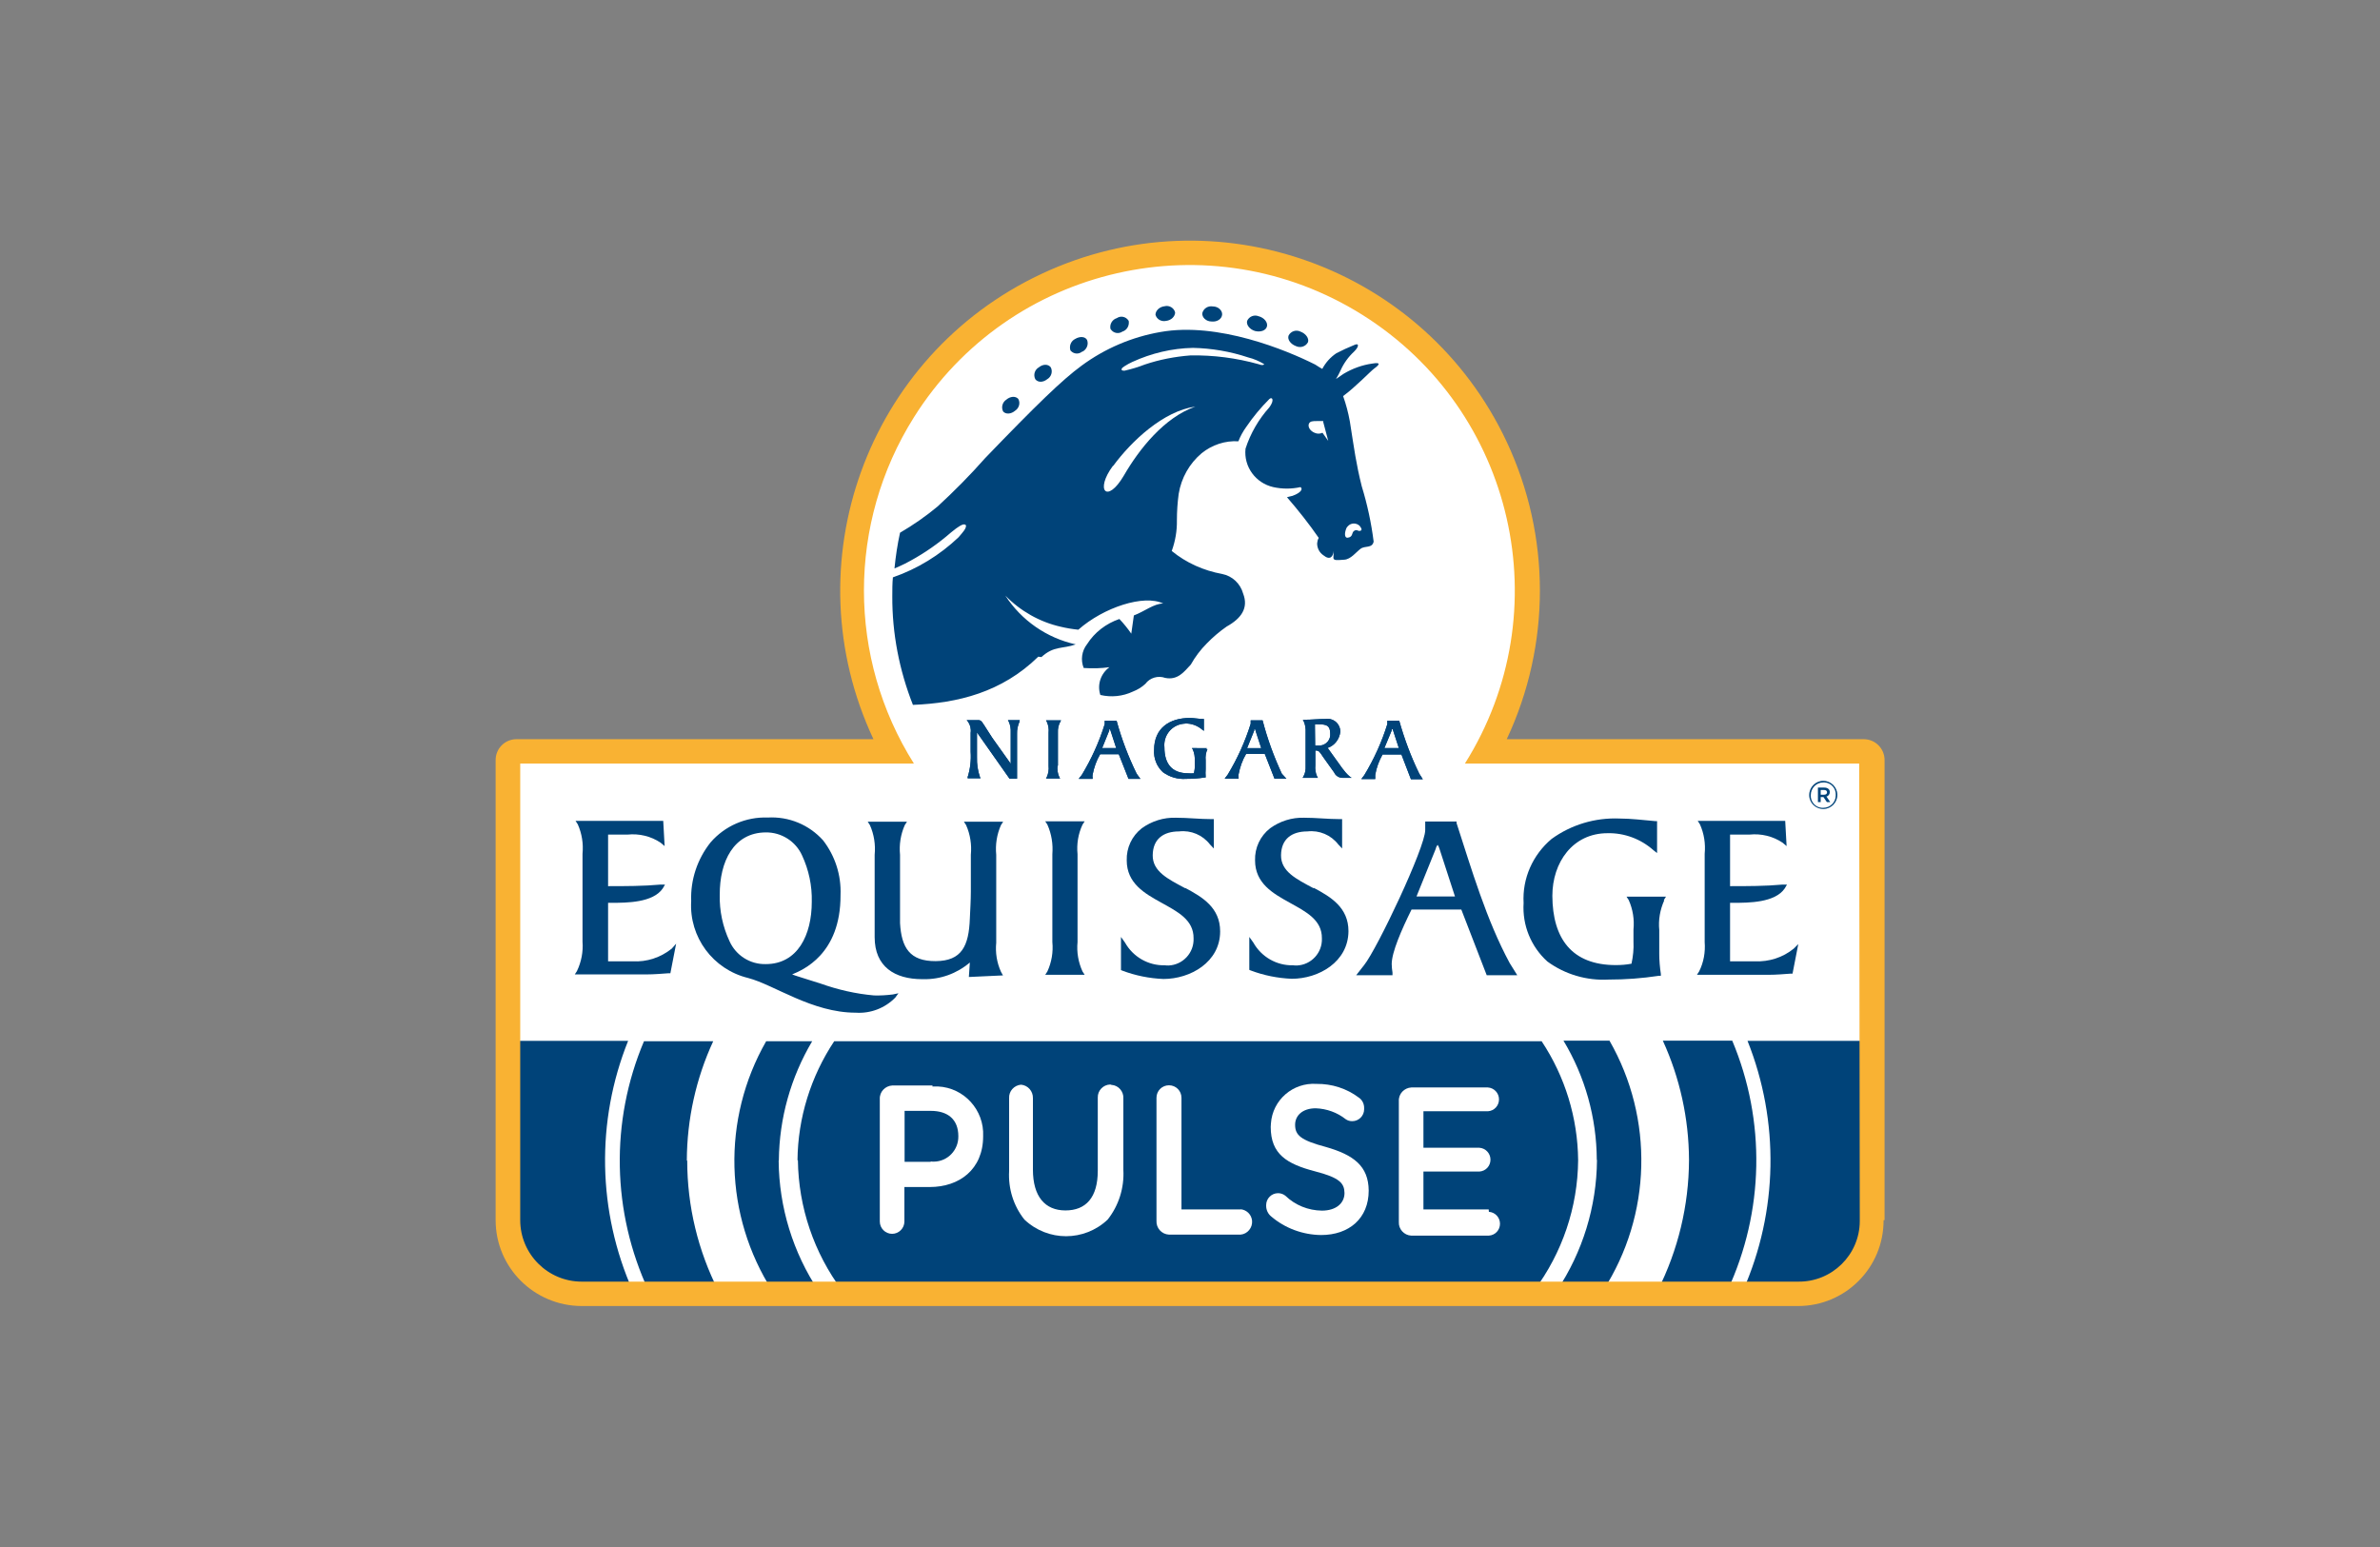 <?xml version="1.0" encoding="utf-8"?>
<!-- Generator: Adobe Illustrator 27.9.0, SVG Export Plug-In . SVG Version: 6.00 Build 0)  -->
<svg version="1.1" id="Layer_1" xmlns="http://www.w3.org/2000/svg" xmlns:xlink="http://www.w3.org/1999/xlink" x="0px" y="0px"
	 viewBox="0 0 1200 780" style="enable-background:new 0 0 1200 780;" xml:space="preserve">
<rect x="0" y="0" width="1200" height="780" fill="#808080" stroke="none"/>
<style type="text/css">
	.st0{fill:#FFFFFF;}
	.st1{fill:#004379;}
	.st2{fill:#F9B233;}
</style>
<path class="st0" d="M745.2,381.4c46.1-80.3,18.4-182.8-61.9-229c-80.3-46.1-182.8-18.4-229,61.9c-29.7,51.7-29.7,115.4,0,167.1
	H258.6V629c0,6,13.2,20.9,18,20.9h642.6c14,0,21.8-32.2,21.8-32.2V381.4H745.2z"/>
<path class="st1" d="M402.3,585c0.3,23.7,8.1,46.7,22.3,65.7h348.9c14.2-19,22-42,22.2-65.7c-0.2-21.4-6.6-42.2-18.4-60H420.6
	c-11.8,17.8-18.3,38.6-18.5,60"/>
<path class="st1" d="M881.1,524.8c16.2,40.6,15.4,86-2.3,126h38.6c10.7,0,22.5-15.2,22.5-23.3V524.8L881.1,524.8z"/>
<path class="st1" d="M392.7,585c0.2-21.1,6-41.8,16.8-60h-23.2c-22.5,39.3-21.2,87.9,3.2,126h23.3c-13-19.5-20-42.3-20.2-65.7"/>
<path class="st1" d="M316.8,524.8h-58.2v101.2c0,5.7,10.6,24.8,26.5,24.8H319c-17.7-40-18.6-85.4-2.3-126"/>
<path class="st1" d="M805.2,585c-0.2,23.4-7.2,46.2-20.2,65.7h23.3c24.5-38.1,25.7-86.7,3.2-126h-23.2c10.9,18.1,16.7,38.9,16.8,60"
	/>
<path class="st1" d="M851.6,585c-0.1,22.8-5.5,45.3-15.8,65.7H871c18.5-39.8,19.4-85.5,2.4-126h-35c8.6,18.8,13.1,39.3,13.2,60"/>
<path class="st1" d="M346.3,585c0.1-20.7,4.6-41.2,13.3-60h-34.9c-17.1,40.4-16.2,86.2,2.4,126h35.2c-10.4-20.4-15.8-42.9-15.8-65.7
	"/>
<path class="st0" d="M469.3,585.8h-13.2v-25.7h13.2c8.6,0,13.9,4.3,13.9,12.8l0,0c0.1,7-5.4,12.7-12.3,12.8c-0.5,0-1,0-1.6-0.1
	 M470.2,547.3h-20.3c-3.6,0.2-6.5,3.2-6.3,6.9c0,0,0,0.1,0,0.1v61.6c0,3.4,2.8,6.2,6.2,6.2c3.4,0,6.2-2.8,6.2-6.2v-17.4h12.8
	c14.8,0,26.9-8.8,26.9-25.6l0,0c0.6-13.2-9.6-24.5-22.8-25.1c-0.9,0-1.9,0-2.8,0"/>
<path class="st0" d="M559.8,546.8c-3.6,0.1-6.4,3.1-6.3,6.6c0,0.1,0,0.1,0,0.2v36.7c0,13.5-6,20-16.3,20s-16.4-7-16.4-20.6v-36
	c0.1-3.5-2.5-6.5-6-6.8c-3.5,0.3-6.2,3.3-6,6.8v36.7c-0.5,8.9,2.2,17.6,7.7,24.5c11.8,11.2,30.2,11.2,42,0c5.6-7.1,8.4-16,7.9-25.1
	v-36c0.2-3.5-2.5-6.6-6-6.8"/>
<path class="st0" d="M625.7,609.8h-30v-56.3c0-3.5-2.8-6.3-6.3-6.3c-3.5,0-6.3,2.8-6.3,6.3v62c-0.2,3.7,2.6,6.8,6.3,7
	c0,0,0.1,0,0.1,0h36c3.5-0.3,6.1-3.5,5.8-7c-0.3-3.1-2.7-5.5-5.8-5.8"/>
<path class="st0" d="M668.5,578.3c-12.8-3.4-15.5-6-15.5-11.2l0,0c0-4.6,3.7-8.3,10.4-8.3c5.5,0.2,10.8,2.1,15.1,5.5
	c1,0.7,2.1,1,3.3,1c3.3,0,6-2.7,6-6c0-0.1,0-0.3,0-0.4c0.1-2.2-0.9-4.3-2.7-5.5c-6.1-4.6-13.6-7-21.3-6.9c-11.9-0.8-22.2,8.1-23,20
	c0,0.6-0.1,1.2-0.1,1.7l0,0c0,13.8,8.2,18.7,22.4,22.4c12.4,3.2,14.7,6,14.8,10.9l0,0c0,5.2-4.3,8.9-11.4,8.9
	c-6.9-0.1-13.4-2.7-18.4-7.5c-1-0.8-2.3-1.3-3.7-1.3c-3.3,0-6,2.7-6,6c0,0.1,0,0.3,0,0.4c0,2,0.9,4,2.5,5.3l0,0c7,6,16,9.3,25.2,9.4
	c14.1,0,24-8.4,24-22.4l0,0C690,587.9,682.5,582.3,668.5,578.3"/>
<path class="st0" d="M750.6,609.8h-32.9v-19.1h28.2c3.2-0.2,5.6-2.8,5.6-6c0-3.2-2.5-5.8-5.6-6h-28.2v-18.4h32.5
	c3.2-0.2,5.6-2.8,5.6-6c0-3.2-2.5-5.8-5.6-6h-38.6c-3.6,0.2-6.5,3.2-6.3,6.9c0,0,0,0.1,0,0.1v60.8c-0.2,3.6,2.6,6.7,6.2,6.9
	c0,0,0.1,0,0.1,0h39.1c3.2-0.2,5.6-2.8,5.6-6c0-3.2-2.5-5.8-5.6-6"/>
<path class="st2" d="M937.4,385H738.6c48.2-76.7,25.1-178-51.6-226.2s-178-25.1-226.2,51.6c-33.6,53.4-33.6,121.3,0,174.6H262.3
	v230.2c0,17.1,13.9,31,31,31l0,0h613.4c17,0.2,30.9-13.5,31-30.4c0-0.2,0-0.4,0-0.5L937.4,385z M949.7,615.2
	c0.1,23.9-19.2,43.3-43.1,43.3c-0.1,0-0.2,0-0.2,0H293.2c-23.9-0.1-43.3-19.4-43.3-43.3v-232c0-5.8,4.7-10.5,10.5-10.5h180
	c-41.4-88.2-3.5-193.2,84.7-234.6s193.2-3.5,234.6,84.7c22.3,47.5,22.3,102.4,0,149.9h180c5.8,0,10.5,4.7,10.5,10.5v232H949.7z"/>
<path class="st1" d="M919.7,400.7c1,0,1.5-0.5,1.5-1.2s-0.5-1.2-1.5-1.2H918v2.4L919.7,400.7z M916.6,397.1h3.2
	c1.6,0,2.8,0.8,2.8,2.3c0,1-0.7,2-1.7,2.2l1.9,2.8h-1.7l-1.7-2.5H918v2.5h-1.4V397.1z M925.6,400.9L925.6,400.9
	c0.2-3.3-2.3-6.2-5.6-6.4c-0.2,0-0.5,0-0.7,0c-3.5,0-6.3,2.9-6.3,6.4c0,0,0,0,0,0l0,0c-0.2,3.3,2.3,6.2,5.6,6.4c0.2,0,0.5,0,0.7,0
	c3.5,0,6.3-2.8,6.3-6.3C925.6,401,925.6,400.9,925.6,400.9 M912.2,400.9L912.2,400.9c0-4,3.2-7.2,7.1-7.2c3.9,0,7.1,3.2,7.1,7.1l0,0
	l0,0c0,3.9-3.2,7.1-7.1,7.1S912.2,404.8,912.2,400.9"/>
<path class="st1" d="M513.9,363.8l0.3-0.7h-6l0.4,0.7c0.8,1.7,1.1,3.6,1,5.5v15.8l-0.4-0.6l-8.9-12.5c-1.3-1.9-4.2-6.7-5.2-8
	c-0.5-0.7-1.3-1-2.1-0.9h-5.6l0.7,0.8c1.1,1.6,1.6,3.6,1.3,5.6v9.5c0.3,4.3-0.2,8.7-1.5,12.8v0.6h6.5l-0.3-0.6
	c-1.1-3.2-1.6-6.6-1.5-10v-12.5l16.4,23.3h3.8v-0.4c0-1.3,0-2.6,0-4.1v-18c-0.1-2.2,0.4-4.4,1.3-6.4"/>
<path class="st1" d="M533.4,386v-16.7c-0.1-1.9,0.3-3.7,1.2-5.4l0.4-0.7h-7.6l0.4,0.7c0.8,1.7,1.1,3.7,0.9,5.6v16.7
	c0.2,1.9-0.1,3.8-0.9,5.6l-0.4,0.7h7.1l-0.4-0.7c-0.8-1.7-1.1-3.7-0.9-5.6"/>
<path class="st1" d="M559.5,367.6L559.5,367.6c0.2,0.2,0.3,0.5,0.4,0.7h0.4h-0.4l2.9,8.9h-7.1l3.6-8.9v-0.6 M573.1,390.1
	c-4.2-8.6-7.6-17.5-10.1-26.7l0,0h-6v1.7c-2.8,9-6.7,17.6-11.6,25.7l-1,1.2l-0.5,0.7h7v-0.5c-0.1-0.5-0.1-1.1,0-1.6
	c0.7-3.6,1.9-7.1,3.8-10.3h9.4l4.9,12.4h6L573.1,390.1z"/>
<path class="st1" d="M608.1,377.9l0.4-0.7H601l0.4,0.7c0.8,1.7,1.1,3.7,1,5.6v2.2c0.1,1.4-0.1,2.8-0.4,4.2c-1,0.1-2,0.1-2.9,0
	c-8.4,0-12-5-12-13.1c-0.6-6,3.7-11.3,9.7-11.9c0.3,0,0.6,0,0.8-0.1c3.2-0.1,6.3,1.1,8.7,3.2l0.7,0.5v-6h-0.4
	c-2.2,0-4.5-0.5-6.7-0.5c-10.1,0-18,5-18,16.1c-0.3,4.2,1.3,8.3,4.4,11.2c3.4,2.5,7.5,3.7,11.7,3.4c3.2,0,6.4-0.2,9.5-0.7h0.4v-0.4
	c-0.1-1.3-0.1-2.5,0-3.8v-4.5c-0.2-1.9,0.1-3.8,0.9-5.6"/>
<path class="st1" d="M632.7,367.6L632.7,367.6c0.2,0.2,0.3,0.5,0.4,0.7h0.4H633l2.9,8.9h-7.1l3.6-8.9v-0.6 M646.3,390.1
	c-4-8.6-7.3-17.6-9.7-26.9l0,0h-6v1.7c-2.8,9-6.7,17.6-11.6,25.7l-1,1.3l-0.5,0.7h7V392c-0.1-0.5-0.1-1.1,0-1.6
	c0.7-3.6,1.9-7.1,3.8-10.3h9.4l4.9,12.5h6L646.3,390.1z"/>
<path class="st1" d="M663,366.9c0-0.6,0-1.2,0-1.7h1.7c4,0,6,0.5,6,4.7c0.3,3-2,5.7-5,6c-0.3,0-0.7,0-1,0h-1.6L663,366.9z
	 M680.5,391.5c-1.4-1.2-2.6-2.6-3.7-4.1l-7.4-10.3c3.6-1.2,6-4.5,6.4-8.2c0-3.6-2.9-6.5-6.5-6.5c-0.3,0-0.6,0-0.9,0.1
	c-3.5,0-7.1,0.4-10.7,0.4h-0.8l0.4,0.7c0.8,1.7,1.1,3.7,1,5.6v16.4c0,0,0,0.5,0,0.7c0.1,1.8-0.2,3.6-1.1,5.2l-0.4,0.7h7.7l-0.4-0.7
	c-0.8-1.7-1.1-3.7-0.9-5.6v-7.5c2,0,2.2,0.8,4,3.4l5.5,7.7c0.7,1.6,2.3,2.6,4,2.7h4.8L680.5,391.5z"/>
<path class="st1" d="M702.1,367.6L702.1,367.6c0.1,0.2,0.2,0.5,0.3,0.7h0.4h-0.4l2.9,8.9h-7.3l3.7-8.9c0-0.2,0-0.4,0-0.6
	 M715.6,390.1c-4.2-8.6-7.5-17.5-10.1-26.7l0,0h-6v1.7c-2.8,9-6.7,17.6-11.6,25.7l-1,1.3l-0.5,0.7h7v-0.5c0-0.5,0-1.1,0-1.6
	c0.6-3.6,1.9-7.1,3.7-10.3h9.5l4.8,12.5h6L715.6,390.1z"/>
<path class="st1" d="M513.9,363.8l0.3-0.7h-6l0.4,0.7c0.8,1.7,1.1,3.6,1,5.5v15.8l-0.4-0.6l-8.9-12.5c-1.3-1.9-4.2-6.7-5.2-8
	c-0.5-0.7-1.3-1-2.1-0.9h-5.6l0.7,0.8c1.1,1.6,1.6,3.6,1.3,5.6v9.5c0.3,4.3-0.2,8.7-1.5,12.8v0.6h6.5l-0.3-0.6
	c-1.1-3.2-1.6-6.6-1.5-10v-12.5l16.4,23.3h3.8v-0.4c0-1.3,0-2.6,0-4.1v-18c-0.1-2.2,0.4-4.4,1.3-6.4"/>
<path class="st1" d="M533.4,386v-16.7c-0.1-1.9,0.3-3.7,1.2-5.4l0.4-0.7h-7.6l0.4,0.7c0.8,1.7,1.1,3.7,0.9,5.6v16.7
	c0.2,1.9-0.1,3.8-0.9,5.6l-0.4,0.7h7.1l-0.4-0.7c-0.8-1.7-1.1-3.7-0.9-5.6"/>
<path class="st1" d="M559.5,367.6L559.5,367.6c0.2,0.2,0.3,0.5,0.4,0.7h0.4h-0.4l2.9,8.9h-7.1l3.6-8.9v-0.6 M573.1,390.1
	c-4.2-8.6-7.6-17.5-10.1-26.7l0,0h-6v1.7c-2.8,9-6.7,17.6-11.6,25.7l-1,1.2l-0.5,0.7h7v-0.5c-0.1-0.5-0.1-1.1,0-1.6
	c0.7-3.6,1.9-7.1,3.8-10.3h9.4l4.9,12.4h6L573.1,390.1z"/>
<path class="st1" d="M608.1,377.9l0.4-0.7H601l0.4,0.7c0.8,1.7,1.1,3.7,1,5.6v2.2c0.1,1.4-0.1,2.8-0.4,4.2c-1,0.1-2,0.1-2.9,0
	c-8.4,0-12-5-12-13.1c-0.6-6,3.7-11.3,9.7-11.9c0.3,0,0.6,0,0.8-0.1c3.2-0.1,6.3,1.1,8.7,3.2l0.7,0.5v-6h-0.4
	c-2.2,0-4.5-0.5-6.7-0.5c-10.1,0-18,5-18,16.1c-0.3,4.2,1.3,8.3,4.4,11.2c3.4,2.5,7.5,3.7,11.7,3.4c3.2,0,6.4-0.2,9.5-0.7h0.4v-0.4
	c-0.1-1.3-0.1-2.5,0-3.8v-4.5c-0.2-1.9,0.1-3.8,0.9-5.6"/>
<path class="st1" d="M632.7,367.6L632.7,367.6c0.2,0.2,0.3,0.5,0.4,0.7h0.4H633l2.9,8.9h-7.1l3.6-8.9v-0.6 M646.3,390.1
	c-4-8.6-7.3-17.6-9.7-26.9l0,0h-6v1.7c-2.8,9-6.7,17.6-11.6,25.7l-1,1.3l-0.5,0.7h7V392c-0.1-0.5-0.1-1.1,0-1.6
	c0.7-3.6,1.9-7.1,3.8-10.3h9.4l4.9,12.5h6L646.3,390.1z"/>
<path class="st1" d="M663,366.9c0-0.6,0-1.2,0-1.7h1.7c4,0,6,0.5,6,4.7c0.3,3-2,5.7-5,6c-0.3,0-0.7,0-1,0h-1.6L663,366.9z
	 M680.5,391.5c-1.4-1.2-2.6-2.6-3.7-4.1l-7.4-10.3c3.6-1.2,6-4.5,6.4-8.2c0-3.6-2.9-6.5-6.5-6.5c-0.3,0-0.6,0-0.9,0.1
	c-3.5,0-7.1,0.4-10.7,0.4h-0.8l0.4,0.7c0.8,1.7,1.1,3.7,1,5.6v16.4c0,0,0,0.5,0,0.7c0.1,1.8-0.2,3.6-1.1,5.2l-0.4,0.7h7.7l-0.4-0.7
	c-0.8-1.7-1.1-3.7-0.9-5.6v-7.5c2,0,2.2,0.8,4,3.4l5.5,7.7c0.7,1.6,2.3,2.6,4,2.7h4.8L680.5,391.5z"/>
<path class="st1" d="M702.1,367.6L702.1,367.6c0.1,0.2,0.2,0.5,0.3,0.7h0.4h-0.4l2.9,8.9h-7.3l3.7-8.9c0-0.2,0-0.4,0-0.6
	 M715.6,390.1c-4.2-8.6-7.5-17.5-10.1-26.7l0,0h-6v1.7c-2.8,9-6.7,17.6-11.6,25.7l-1,1.3l-0.5,0.7h7v-0.5c0-0.5,0-1.1,0-1.6
	c0.6-3.6,1.9-7.1,3.7-10.3h9.5l4.8,12.5h6L715.6,390.1z"/>
<path class="st1" d="M338.7,478.3c-5.6,4.5-12.6,6.8-19.7,6.4h-12.4v-29.5h1.9c7.3,0,20.8,0,25.7-7.3l1.1-1.9h-2.2
	c-8.6,0.8-18,0.8-26.5,0.8v-26h9.8c5.9-0.6,11.8,0.8,16.7,4.1l2,1.7l-0.7-12.7h-44.2l1.1,1.7c2.1,4.7,2.9,9.8,2.4,14.9v44.3
	c0.4,5.1-0.6,10.2-2.8,14.8l-1.1,1.7h36c4.3,0,8.3-0.4,11.4-0.6h0.8l2.9-14.9L338.7,478.3z"/>
<path class="st1" d="M386.1,419.7c7.9-0.1,15.1,4.5,18.3,11.6c3.4,7.3,5.1,15.3,4.9,23.4c0,16.7-7.1,31.4-23.2,31.4
	c-7.9,0.2-15.1-4.4-18.3-11.6c-3.4-7.3-5.1-15.3-4.9-23.3C362.8,434.4,369.9,419.8,386.1,419.7 M450.2,501.4
	c-3.2,0.4-6.4,0.6-9.5,0.5c-9.2-0.8-18.3-2.9-27-6c-4.2-1.4-8.2-2.5-11.1-3.5c-1.1-0.3-2.1-0.7-3.2-1.1c5.2-2.2,24.5-10,24.4-40
	c0.4-10-2.7-19.7-8.8-27.6c-7.1-7.9-17.3-12.1-27.9-11.5c-11-0.4-21.6,4.2-28.8,12.5c-6.7,8.4-10.2,18.9-9.8,29.6
	c-1.1,18.2,11,34.5,28.7,38.8c13.3,3.5,32.2,17.5,54.3,17.5c7.4,0.5,14.7-2.3,19.9-7.6l1.6-2.2L450.2,501.4z"/>
<path class="st1" d="M502.3,475.3v-44.3c-0.5-5.1,0.3-10.3,2.4-15l1.1-1.7H486l1.1,1.7c2.1,4.7,2.9,9.9,2.4,15v18.5
	c0,4.4-0.3,9-0.5,13.6c-0.5,13.9-4.1,21.4-17.2,21.5s-17.3-6.8-18-19.2v-34.4c-0.5-5.1,0.3-10.3,2.4-15l1.1-1.7h-19.8l1.1,1.7
	c2.1,4.7,2.9,9.9,2.4,15v41.5c0,14.9,10.1,21.2,24,21.2h0.5c8.6,0.2,16.9-2.8,23.5-8.4l0,0l-0.5,7.3l17.2-0.8l-1-1.8
	c-2.1-4.6-2.9-9.7-2.4-14.7"/>
<path class="st1" d="M528.1,489.8l-1.1,1.7h19.9l-1.1-1.7c-2.1-4.6-3-9.7-2.5-14.8v-44.3c-0.5-5.1,0.3-10.2,2.5-14.9l1.1-1.7h-19.9
	l1.1,1.7c2.1,4.7,2.9,9.8,2.5,14.9V475C531.1,480.1,530.2,485.2,528.1,489.8"/>
<path class="st1" d="M597.5,447.8c-8.6-4.6-16.4-8.4-16.3-16.6s5.4-12,13.3-12c6-0.7,11.9,1.8,15.6,6.6l1.9,2V413h-1.1
	c-6,0-12-0.7-18-0.7c-6.2-0.2-12.2,1.7-17.2,5.3c-5,3.9-7.8,9.9-7.6,16.2c0,11.6,9.1,16.7,17.4,21.3s16.4,8.7,16.3,18
	c0.3,7.3-5.4,13.4-12.6,13.7c-0.6,0-1.3,0-1.9-0.1c-8.3,0.2-16-4.2-20.1-11.5l-2-2.8v16.7l0.7,0.3c6.6,2.5,13.6,3.9,20.7,4.2
	c13.6,0,28.6-8.5,28.6-24c0-12-9-17.3-17.4-21.8"/>
<path class="st1" d="M662.2,447.8c-8.6-4.6-16.4-8.4-16.3-16.6s5.4-12,13.3-12c6-0.7,11.9,1.8,15.6,6.6l1.9,2V413h-1.1
	c-6,0-12-0.7-18-0.7c-6.2-0.2-12.2,1.7-17.2,5.3c-5,3.9-7.8,9.9-7.6,16.2c0,11.6,9.1,16.7,17.4,21.3s16.4,8.7,16.3,18
	c0.3,7.3-5.4,13.4-12.6,13.7c-0.6,0-1.3,0-1.9-0.1c-8.3,0.2-16-4.2-20.1-11.5l-2-2.8v16.6l0.7,0.3c6.6,2.5,13.6,3.9,20.7,4.2
	c13.6,0,28.5-8.5,28.6-24c0-12-9-17.3-17.4-21.8"/>
<path class="st1" d="M724.5,426.5c0.1-0.2,0.2-0.4,0.4-0.5c0.4,0.6,0.7,1.3,0.9,2l1.1-0.3l-1.1,0.3l7.8,24h-19.4l9.7-24
	C724,427.4,724.2,426.9,724.5,426.5 M761.2,485.6C749.5,464,742,438.4,734.4,415v-0.8h-15.8v4.3c0,8.8-24.3,60-30.8,68.1l-4,5.1
	h18.3v-1.3c-0.2-1.4-0.4-2.9-0.4-4.3c0-6,5-17.4,10-27.5h25.1l12.8,33.1H765L761.2,485.6z"/>
<path class="st1" d="M838.9,453.8l1.1-1.7h-19.9l1.1,1.7c2.1,4.7,2.9,9.8,2.4,14.9v6c0.2,3.7-0.2,7.5-1,11.2
	c-2.6,0.5-5.2,0.7-7.9,0.7c-22.2,0-31.9-13.4-32-34.9c0-16.9,10.3-31.6,27.8-31.6c8.5-0.2,16.8,2.9,23.2,8.6l1.8,1.4v-16.1h-1
	c-6-0.5-12-1.3-18-1.3c-12.2-0.5-24.3,3.1-34.2,10.3c-9.5,8-14.8,19.9-14.1,32.3c-0.7,11.2,3.7,22,12,29.5
	c8.9,6.5,19.8,9.7,30.8,9.1c8.5,0,16.9-0.6,25.3-1.9h1.1V491c-0.5-3.3-0.8-6.7-0.8-10.1v-12c-0.5-5.1,0.4-10.2,2.5-14.9"/>
<path class="st1" d="M904.4,478.3c-5.5,4.5-12.5,6.7-19.6,6.4h-12.5v-29.5h1.9c7.3,0,20.8,0,25.7-7.3l1.1-1.9h-2.2
	c-8.6,0.8-18,0.8-26.5,0.8v-26h9.8c5.9-0.6,11.8,0.8,16.7,4.1l2,1.7l-0.7-12.7H856l1.1,1.7c2.1,4.7,2.9,9.8,2.4,14.9V475
	c0.4,5.1-0.5,10.2-2.8,14.8l-1.1,1.7h36c4.3,0,8.3-0.4,11.4-0.6h0.8l2.9-14.9L904.4,478.3z"/>
<path class="st1" d="M523.5,331.1c-18.4,18-40.6,23.4-63.2,24.3c-6.9-17.5-10.5-36.1-10.4-54.8c0-3.2,0-6.4,0.3-9.5
	c12.4-4.3,23.6-11.2,33.1-20.2c2.5-2.9,3.5-4.1,3.7-5.3c0.1-0.3,0.1-0.6,0-0.8c-0.2-0.2-0.5-0.4-0.8-0.4c-1.3,0-2.4,0.9-4.2,2.1
	c-1.7,1.3-3.3,2.6-4.9,4c-6.4,5.3-13.4,9.9-20.8,13.7c-1.8,0.9-3.6,1.7-5.3,2.4c0.6-6.1,1.5-12.1,2.8-18c6.7-3.9,13-8.3,18.9-13.2
	c8.4-7.7,16.4-15.8,24-24.4c26.2-27.2,38.8-39.4,48.6-46.6c11.8-8.7,25.4-14.5,39.8-17c29-5.2,63.7,9.2,78,16.4l1.1,0.7
	c1.2,0.7,0.8,0.6,2.5,1.5c1.7-3.2,4.1-5.9,7.1-7.9c2.9-1.5,5.9-2.9,8.9-4.1c2.6-1.3,2.7,0.7,0,3.3c-2.9,2.7-5.2,5.9-6.8,9.5
	c-0.7,1.5-1.4,2.9-2.3,4.3l0,0c1.1-0.7,3.3-2.3,3.8-2.6c4.5-2.7,9.5-4.5,14.6-5.2c4.6-0.8,3.4,0.7,0.9,2.5
	c-1.6,1.1-9.5,9.4-15.7,13.9c1.5,4.2,2.6,8.4,3.4,12.8c2.3,14.5,3.1,21.1,6,32.7c2.8,9.1,4.8,18.4,6,27.9c-0.8,3.5-4.3,1.9-6.6,3.6
	s-4.9,5.3-8.2,5.5s-5.4,0.6-5.5-0.9c0.1-1.2,0.1-2.3,0-3.5c0,2.8-1.7,4.9-5,2.2c-2-1.3-3.2-3.6-3.2-6c0.1-1,0.3-1.9,0.8-2.8
	c-4.9-7.1-10.3-13.9-16-20.5c0.8-0.3,1.8-0.4,2.8-0.7c4.7-1.7,5.2-3.7,4-4.4c-4.5,1-9.2,1-13.7,0c-8.9-2-15-10.3-14-19.4
	c2.5-7.7,6.6-14.8,12-20.8c2.8-3.8,1.4-5.5,0-4.2c-4.3,4.3-8.2,9-11.6,14c-1.6,2.2-3,4.7-4,7.3c-6.7-0.4-13.3,1.8-18.5,6
	c-6.2,5.2-10.3,12.5-11.6,20.5c-0.6,4.4-0.9,8.9-0.9,13.3c0.1,5.3-0.8,10.5-2.6,15.5c7.3,6,16.1,9.9,25.4,11.6
	c5.1,1,9.2,4.8,10.6,9.9c2.8,7.2-0.9,12.5-8.3,16.6c-3.6,2.5-7,5.4-10,8.5c-3.2,3.2-5.9,6.8-8.1,10.7c-3.3,3.5-6.5,8-12.9,6.7
	c-3.6-1.3-7.7-0.1-10,3c-1.8,1.7-4,3-6.3,3.9c-5.1,2.4-10.9,3-16.4,1.7c-1.7-5.2,0.2-10.8,4.6-14c-4.3,0.6-8.6,0.7-13,0.4
	c-1.6-4-1-8.6,1.7-12c3.8-6,9.6-10.4,16.3-12.7c2.2,2.3,4.2,4.8,6,7.4l1.3-9.2c5.2-1.9,10.1-6,14.8-6c-9.7-4.7-30,1.9-42.8,13.2
	c-3-0.3-6-0.8-8.9-1.5c-10.6-2.4-20.3-7.9-27.9-15.7c8.1,12.5,20.9,21.4,35.5,24.6c-6.6,2.4-11,0.6-17.3,6.4"/>
<path class="st0" d="M561.2,234.8c-9.3,12.4-3.1,19.6,5.5,4.9c7.7-13.3,20.3-29.2,36-34.7c-16,2.2-32.2,17.3-41.5,30"/>
<path class="st0" d="M629.3,180.2c-9-3-18.4-4.6-27.8-4.8c-10.6,0.2-21,2.7-30.6,7.1c-1.4,0.6-2.7,1.4-4,2.2
	c-0.8,0.6-1.3,0.8-1.4,1.5s0.9,0.7,1.5,0.7c3.5-0.8,6.9-1.8,10.2-3.1c7.4-2.5,15.2-4,23-4.6c11.6-0.2,23.2,1.3,34.3,4.4
	c1.9,0.8,2.8,0.4,2.9,0c-2.5-1.5-5.2-2.7-8.1-3.4"/>
<path class="st0" d="M685.5,265.1c-1.7-1.6-4.4-1.5-5.9,0.2c-0.3,0.3-0.5,0.6-0.7,0.9c-1.3,3.1-0.8,5.2,0.7,4.9
	c2.7-0.4,1.8-2.5,3.1-3.4s2,0,2.5,0c1.7,0,1.6-1,0.4-2.5"/>
<path class="st0" d="M667.3,212.3h-3.4l0,0c-1.9,0-3.5,0-4,1.5s0.7,3.5,2.9,4.4c1.3,0.6,2.7,0.6,4,0l2.9,4.1c0,0-2.5-9.5-2.6-9.8"/>
<path class="st1" d="M528,191.2c-2.1,1.7-4.7,1.7-6,0c-1.1-2.2-0.3-4.8,1.8-6c2.1-1.7,4.7-1.7,6,0C530.9,187.3,530.1,190,528,191.2"
	/>
<path class="st1" d="M511.8,207.1c-2,1.7-4.6,1.9-6,0.4c-1.1-2.1-0.4-4.7,1.6-6c2-1.7,4.6-1.9,6-0.4
	C514.6,203.2,513.8,205.8,511.8,207.1"/>
<path class="st1" d="M545.7,177.2c-1.7,1.5-4.2,1.4-5.8-0.3c-0.1-0.1-0.2-0.2-0.2-0.3c-0.7-2.2,0.3-4.7,2.4-5.7c2.3-1.4,5-1.3,6,0.5
	c0.9,2.3-0.2,4.9-2.5,6"/>
<path class="st1" d="M565.9,167.2c-1.9,1.3-4.5,0.8-5.8-1.1c-0.1-0.1-0.1-0.2-0.2-0.3c-0.5-2.3,0.9-4.7,3.2-5.4
	c1.9-1.3,4.5-0.8,5.8,1.1c0.1,0.1,0.1,0.2,0.2,0.3C569.5,164.2,568.2,166.5,565.9,167.2"/>
<path class="st1" d="M587.9,161.8c-2.3,0.5-4.7-0.8-5.3-3.1c0-2,1.9-4,4.6-4.3c2.3-0.6,4.7,0.8,5.3,3.1
	C592.5,159.5,590.6,161.5,587.9,161.8"/>
<path class="st1" d="M610.9,162.1c-2.8,0-4.9-2.1-4.7-4.2c0.6-2.4,2.9-3.8,5.3-3.4c2.8,0,4.9,2.1,4.7,4.2S613.7,162.4,610.9,162.1"
	/>
<path class="st1" d="M632.8,166.9c-2.7-0.8-4.5-3.1-4-5.1c1-2.3,3.7-3.3,5.9-2.3c0,0,0,0,0.1,0c2.7,0.8,4.5,3.1,4,5.1
	S635.7,167.6,632.8,166.9"/>
<path class="st1" d="M653.4,174.5c-2.7-1-4.4-3.4-3.7-5.3c1.1-2.2,3.8-3.1,6-2c0,0,0,0,0,0c2.7,1,4.4,3.4,3.8,5.3
	C658.4,174.7,655.7,175.6,653.4,174.5"/>
</svg>
